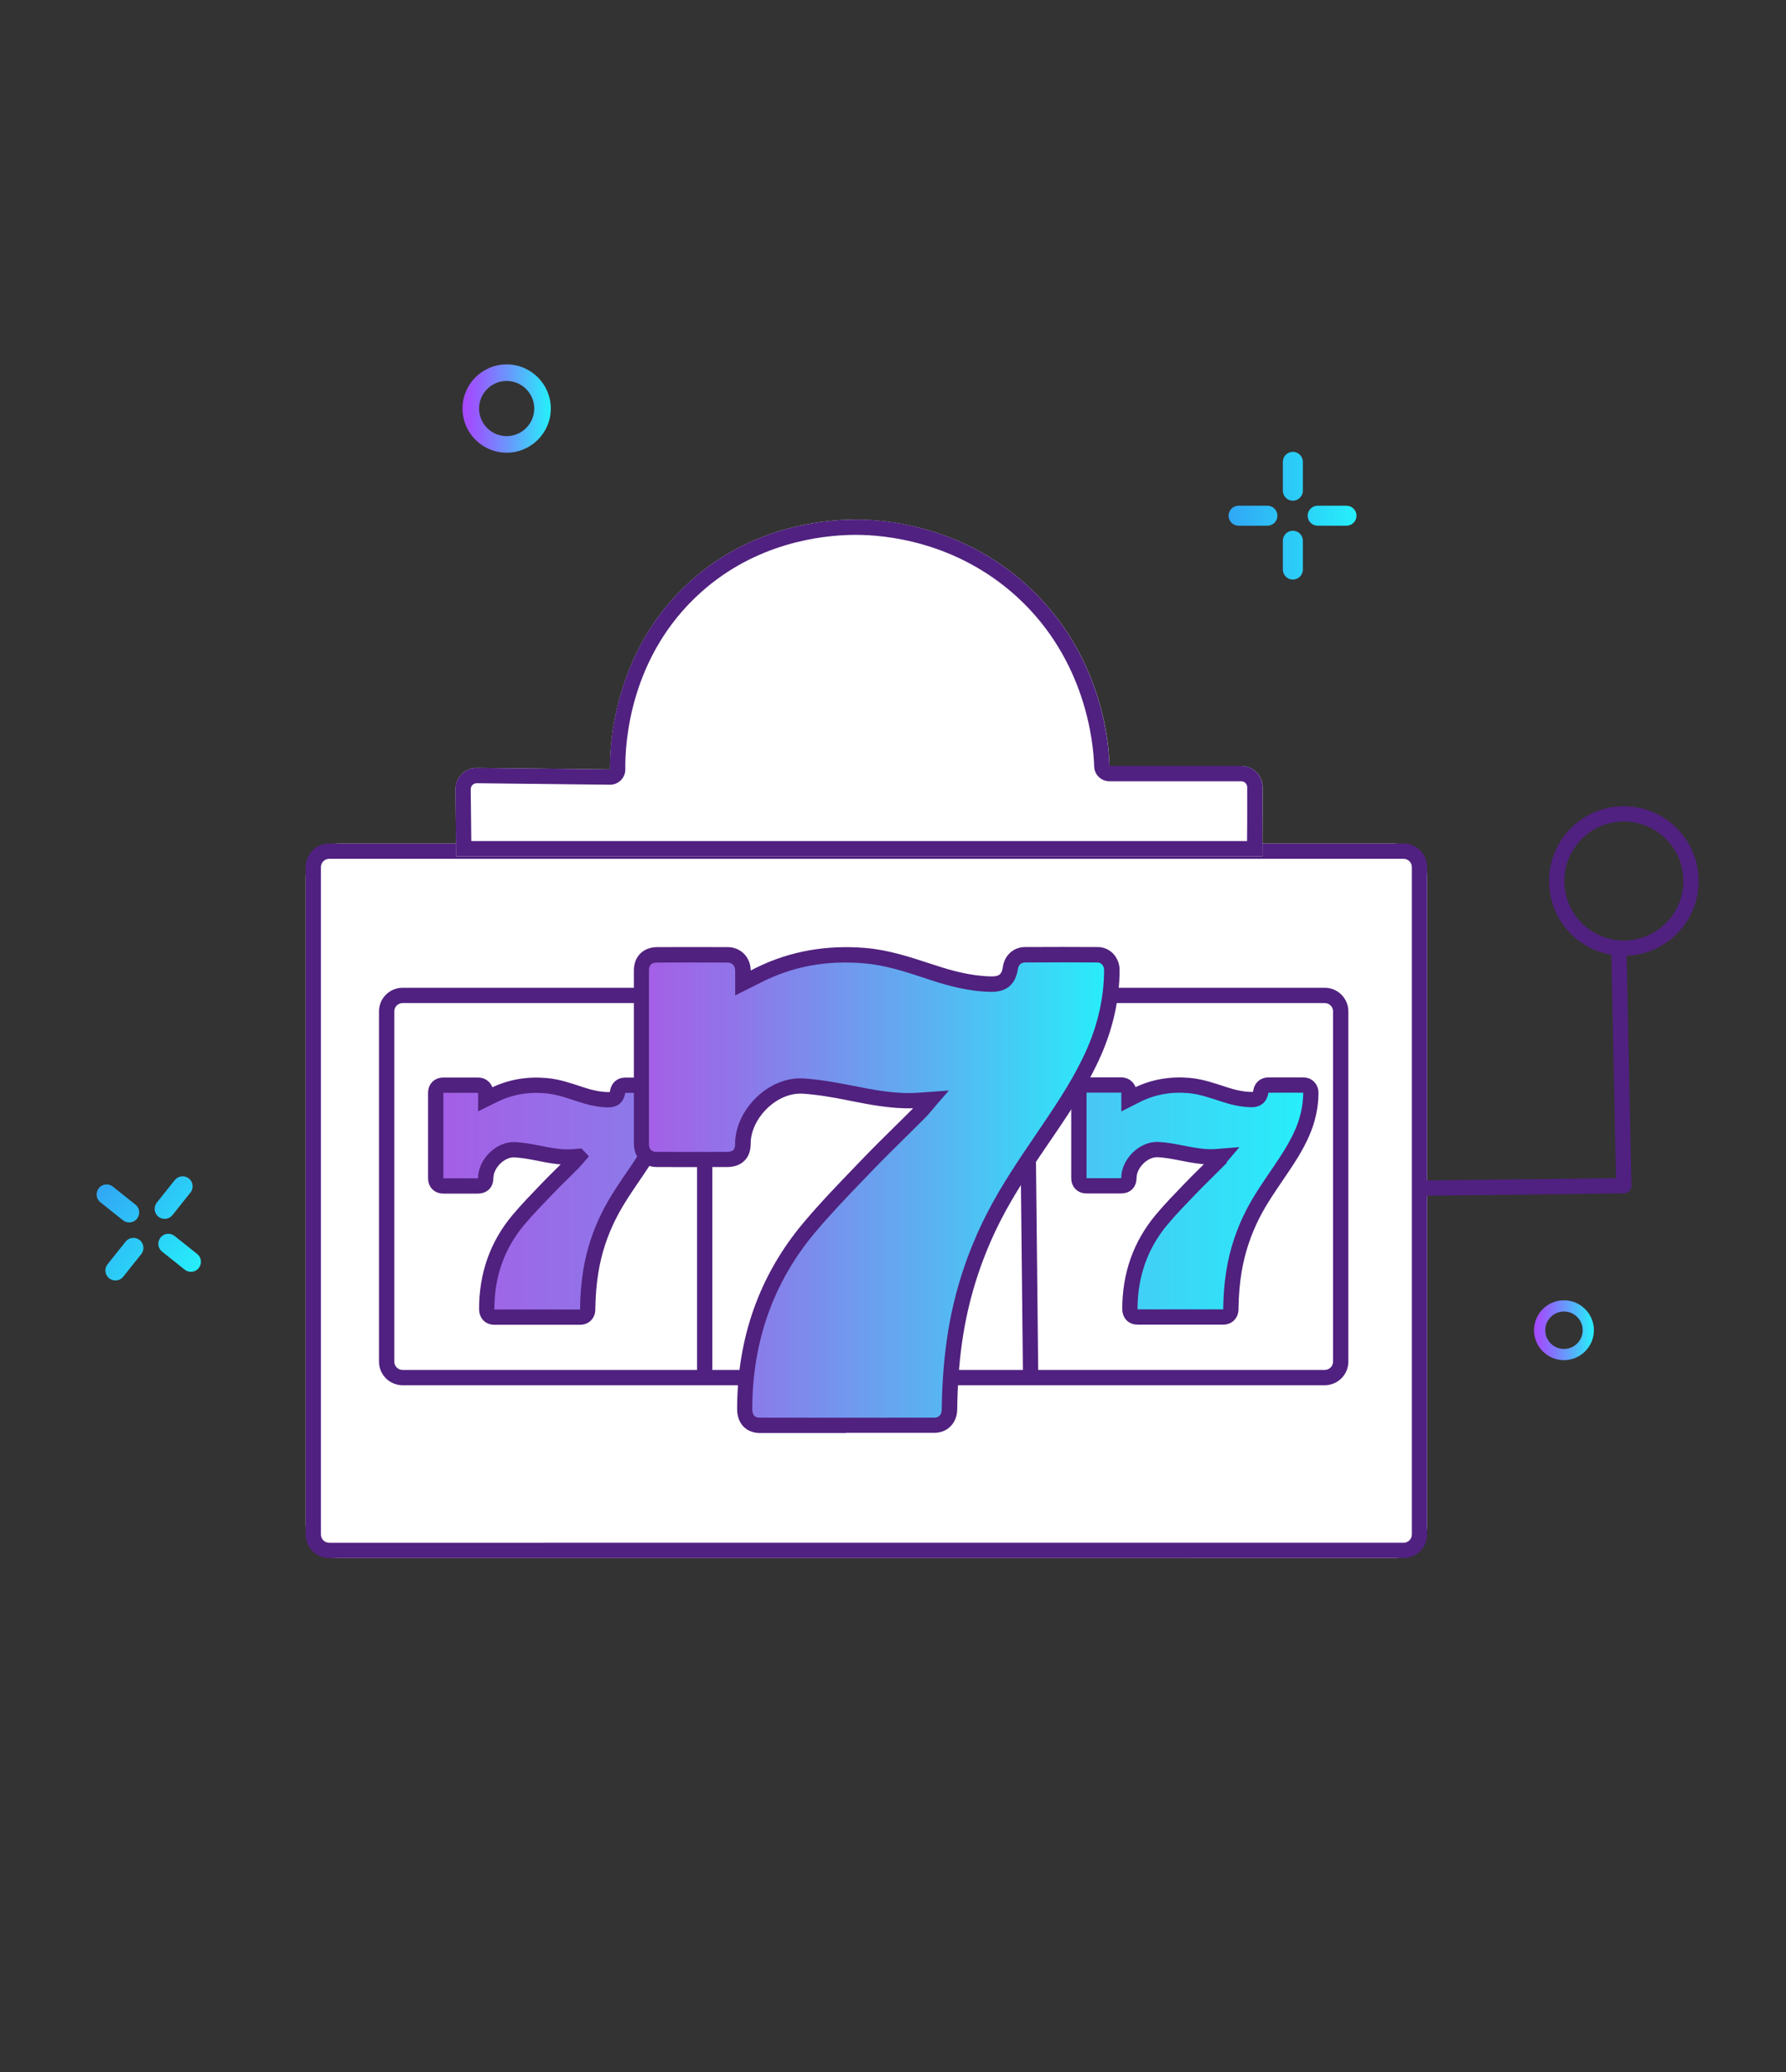 <?xml version="1.0" encoding="UTF-8"?>
<svg id="_Шар_2" data-name="Шар 2" xmlns="http://www.w3.org/2000/svg" xmlns:xlink="http://www.w3.org/1999/xlink" viewBox="0 0 250 290">
  <rect x="0" y="0" width="250" height="290" fill="#333333" stroke="none"/>
  <defs>
    <style>
      .cls-1 {
        fill: url(#_Градієнт_без_назви_92);
      }

      .cls-2 {
        fill: #fff;
      }

      .cls-3 {
        fill: url(#_Градієнт_без_назви_387);
        stroke: #50217e;
        stroke-miterlimit: 10;
        stroke-width: 2.14px;
      }

      .cls-4 {
        fill: url(#_Градієнт_без_назви_92-7);
      }

      .cls-5 {
        fill: #50217e;
      }

      .cls-6 {
        fill: url(#_Градієнт_без_назви_467-4);
      }

      .cls-7 {
        fill: url(#_Градієнт_без_назви_92-3);
      }

      .cls-8 {
        fill: url(#_Градієнт_без_назви_92-6);
      }

      .cls-9 {
        fill: url(#_Градієнт_без_назви_92-4);
      }

      .cls-10 {
        fill: url(#_Градієнт_без_назви_467-3);
      }

      .cls-11 {
        fill: url(#_Градієнт_без_назви_92-2);
      }

      .cls-12 {
        fill: url(#_Градієнт_без_назви_467-2);
      }

      .cls-13 {
        fill: url(#_Градієнт_без_назви_467);
      }

      .cls-14 {
        fill: url(#_Градієнт_без_назви_92-5);
      }

      .cls-15 {
        fill: none;
      }

      .cls-16 {
        fill: url(#_Градієнт_без_назви_513);
      }

      .cls-17 {
        fill: url(#_Градієнт_без_назви_513-2);
      }

      .cls-18 {
        fill: url(#_Градієнт_без_назви_387-2);
      }
    </style>
    <linearGradient id="_Градієнт_без_назви_92" data-name="Градієнт без назви 92" x1="42.78" y1="168.06" x2="199.78" y2="168.06" gradientUnits="userSpaceOnUse">
      <stop offset="0" stop-color="#502180"/>
      <stop offset="1" stop-color="#502180"/>
    </linearGradient>
    <linearGradient id="_Градієнт_без_назви_92-2" data-name="Градієнт без назви 92" x1="63.75" y1="96.28" x2="176.73" y2="96.28" xlink:href="#_Градієнт_без_назви_92"/>
    <linearGradient id="_Градієнт_без_назви_92-3" data-name="Градієнт без назви 92" x1="199.55" y1="150.32" x2="228.38" y2="150.32" xlink:href="#_Градієнт_без_назви_92"/>
    <linearGradient id="_Градієнт_без_назви_92-4" data-name="Градієнт без назви 92" x1="216.83" y1="123.31" x2="237.78" y2="123.31" xlink:href="#_Градієнт_без_назви_92"/>
    <linearGradient id="_Градієнт_без_назви_92-5" data-name="Градієнт без назви 92" x1="53.04" y1="166.07" x2="188.74" y2="166.07" xlink:href="#_Градієнт_без_назви_92"/>
    <linearGradient id="_Градієнт_без_назви_92-6" data-name="Градієнт без назви 92" x1="97.54" y1="166.02" x2="99.72" y2="166.02" xlink:href="#_Градієнт_без_назви_92"/>
    <linearGradient id="_Градієнт_без_назви_92-7" data-name="Градієнт без назви 92" x1="142.61" y1="166.02" x2="145.34" y2="166.02" gradientTransform="translate(1.78 -1.53) rotate(.61)" xlink:href="#_Градієнт_без_назви_92"/>
    <linearGradient id="_Градієнт_без_назви_387" data-name="Градієнт без назви 387" x1="60.99" y1="168.1" x2="183.49" y2="168.1" gradientUnits="userSpaceOnUse">
      <stop offset="0" stop-color="#a55ee6"/>
      <stop offset=".2" stop-color="#9075e9"/>
      <stop offset=".61" stop-color="#5bb1f1"/>
      <stop offset="1" stop-color="#26effa"/>
    </linearGradient>
    <linearGradient id="_Градієнт_без_назви_387-2" data-name="Градієнт без назви 387" x1="89.78" y1="166.56" x2="155.64" y2="166.56" xlink:href="#_Градієнт_без_назви_387"/>
    <linearGradient id="_Градієнт_без_назви_513" data-name="Градієнт без назви 513" x1="563.99" y1="2675.43" x2="581.91" y2="2675.43" gradientTransform="translate(1244.52 -2275.29) rotate(38.65)" gradientUnits="userSpaceOnUse">
      <stop offset="0" stop-color="#31a7f5"/>
      <stop offset="1" stop-color="#26effa"/>
    </linearGradient>
    <linearGradient id="_Градієнт_без_назви_467" data-name="Градієнт без назви 467" x1="64.96" y1="57.18" x2="76.89" y2="57.18" gradientUnits="userSpaceOnUse">
      <stop offset="0" stop-color="#a747ff"/>
      <stop offset=".17" stop-color="#945efe"/>
      <stop offset=".54" stop-color="#669bfc"/>
      <stop offset="1" stop-color="#26effa"/>
    </linearGradient>
    <linearGradient id="_Градієнт_без_назви_467-2" data-name="Градієнт без назви 467" x1="64.74" y1="57.18" x2="77.1" y2="57.18" xlink:href="#_Градієнт_без_назви_467"/>
    <linearGradient id="_Градієнт_без_назви_513-2" data-name="Градієнт без назви 513" x1="171.96" y1="72.18" x2="189.88" y2="72.18" gradientTransform="matrix(1, 0, 0, 1, 0, 0)" xlink:href="#_Градієнт_без_назви_513"/>
    <linearGradient id="_Градієнт_без_назви_467-3" data-name="Градієнт без назви 467" x1="214.88" y1="186.18" x2="222.97" y2="186.18" xlink:href="#_Градієнт_без_назви_467"/>
    <linearGradient id="_Градієнт_без_назви_467-4" data-name="Градієнт без назви 467" x1="214.73" y1="186.18" x2="223.12" y2="186.18" xlink:href="#_Градієнт_без_назви_467"/>
  </defs>
  <g id="_Шар_1-2" data-name="Шар 1">
    <g>
      <g>
        <g>
          <g>
            <rect class="cls-2" x="42.78" y="118.06" width="157" height="100.01" rx="4.64" ry="4.64"/>
            <path class="cls-1" d="M196.46,120.2c.65,0,1.17,.52,1.17,1.17v93.39c0,.65-.52,1.17-1.17,1.17H46.09c-.65,0-1.17-.52-1.17-1.17V121.37c0-.65,.52-1.17,1.17-1.17H196.46m0-2.14H46.09c-1.83,0-3.31,1.48-3.31,3.31v93.39c0,1.83,1.48,3.31,3.31,3.31H196.46c1.83,0,3.31-1.48,3.31-3.31V121.37c0-1.83-1.48-3.31-3.31-3.31h0Z"/>
          </g>
          <g>
            <path class="cls-2" d="M63.85,119.86c-.03-3.12-.07-6.24-.1-9.37-.02-1.67,1.34-3.03,3.01-3.01l18.63,.21c-.03-2.2,0-16.27,11.32-26.4,8.44-7.56,18.27-8.53,22.86-8.57,2.71-.02,14.37,.19,24.29,9.29,10.78,9.89,11.39,22.85,11.45,25.2h18.45c1.65,0,2.99,1.34,2.98,2.99,0,3.22-.02,6.44-.03,9.67H63.85Z"/>
            <path class="cls-11" d="M119.84,74.86c3.92,0,13.98,.85,22.56,8.72,9.6,8.81,10.66,20.36,10.76,23.69,.03,1.16,.98,2.08,2.14,2.08h18.45c.3,0,.5,.15,.59,.25s.25,.29,.24,.59v4.83s-.02,2.7-.02,2.7H65.97l-.08-7.25c0-.3,.15-.51,.24-.6,.09-.09,.29-.25,.61-.25l18.63,.21s.02,0,.02,0c.57,0,1.12-.23,1.52-.63,.41-.41,.63-.97,.62-1.54-.05-3.54,.56-15.78,10.6-24.77,7.7-6.89,16.74-7.99,21.45-8.03h.26m0-2.14c-.1,0-.19,0-.28,0-4.59,.04-14.41,1.01-22.86,8.57-11.32,10.13-11.35,24.19-11.32,26.4l-18.63-.21s-.02,0-.03,0c-1.66,0-3,1.35-2.98,3.01,.03,3.12,.07,6.24,.1,9.37h112.86c0-3.22,.02-6.44,.03-9.67,0-1.65-1.33-2.99-2.98-2.99h-18.45c-.07-2.35-.67-15.31-11.45-25.2-9.61-8.81-20.86-9.29-24.01-9.29h0Z"/>
          </g>
          <path class="cls-7" d="M199.58,167.36l-.03-2.14,26.66-.33-.67-31.56,2.14-.05,.69,32.64c0,.29-.1,.56-.3,.77-.2,.21-.47,.32-.76,.33l-27.74,.34Z"/>
          <path class="cls-9" d="M227.3,114.98c4.59,0,8.33,3.74,8.33,8.33s-3.74,8.33-8.33,8.33-8.33-3.74-8.33-8.33,3.74-8.33,8.33-8.33m0-2.14c-5.78,0-10.47,4.69-10.47,10.47s4.69,10.47,10.47,10.47,10.47-4.69,10.47-10.47-4.69-10.47-10.47-10.47h0Z"/>
        </g>
        <g>
          <path class="cls-14" d="M185.43,140.39c.65,0,1.17,.53,1.17,1.17v49.01c0,.65-.53,1.17-1.17,1.17H56.36c-.65,0-1.17-.53-1.17-1.17v-49.01c0-.65,.53-1.17,1.17-1.17H185.43m0-2.14H56.36c-1.83,0-3.31,1.48-3.31,3.31v49.01c0,1.83,1.48,3.31,3.31,3.31H185.43c1.83,0,3.31-1.48,3.31-3.31v-49.01c0-1.83-1.48-3.31-3.31-3.31h0Z"/>
          <rect class="cls-8" x="97.57" y="138.25" width="2.14" height="55.54"/>
          <rect class="cls-4" x="142.91" y="138.24" width="2.14" height="55.54" transform="translate(-1.76 1.54) rotate(-.61)"/>
        </g>
        <path class="cls-3" d="M80.97,161.85c-.37,.03-.65,.05-.93,.07-1.64,.1-3.22-.23-4.81-.55-1.02-.2-2.06-.38-3.1-.45-2.13-.13-4.15,2-4.14,3.98,0,.72-.39,1.08-1.11,1.09-1.61,0-3.21,0-4.82,0-.67,0-1.07-.41-1.07-1.07,0-3.99,0-7.98,0-11.97,0-.67,.41-1.07,1.08-1.07,1.62,0,3.25,0,4.87,0,.6,0,1.04,.45,1.06,1.06,0,.26,0,.52,0,.89,.47-.23,.82-.41,1.18-.59,2.29-1.12,4.7-1.51,7.24-1.29,1.67,.14,3.23,.69,4.8,1.21,1.27,.42,2.56,.74,3.91,.76,.81,.01,1.22-.33,1.33-1.13,.08-.52,.47-.9,1-.9,1.67-.01,3.35-.01,5.02,0,.57,0,.99,.47,.98,1.07,0,1.95-.43,3.81-1.21,5.6-.85,1.95-2.01,3.71-3.2,5.46-1.32,1.94-2.67,3.87-3.74,5.97-1.28,2.51-2.16,5.16-2.61,7.95-.27,1.66-.4,3.32-.43,4.99,0,.15,0,.3-.01,.46-.05,.58-.46,.96-1.04,.96-4.01,0-8.01,0-12.02,0-.68,0-1.07-.43-1.07-1.14,0-4.68,1.42-8.88,4.44-12.48,1.27-1.51,2.66-2.93,4.02-4.35,1.18-1.23,2.42-2.41,3.62-3.62,.26-.26,.48-.55,.78-.89Zm89.27,.89c-1.2,1.21-2.44,2.39-3.62,3.62-1.37,1.43-2.76,2.84-4.02,4.35-3.01,3.6-4.43,7.8-4.44,12.48,0,.72,.38,1.14,1.07,1.14,4.01,0,8.01,0,12.02,0,.58,0,.98-.39,1.04-.96,.01-.15,.01-.3,.01-.46,.03-1.67,.16-3.34,.43-4.99,.46-2.79,1.33-5.43,2.61-7.95,1.07-2.1,2.42-4.02,3.74-5.97,1.19-1.75,2.35-3.51,3.2-5.46,.78-1.79,1.2-3.65,1.21-5.6,0-.6-.42-1.06-.98-1.07-1.67-.01-3.35-.01-5.02,0-.53,0-.92,.38-1,.9-.12,.8-.52,1.14-1.33,1.13-1.35-.02-2.64-.34-3.91-.76-1.57-.51-3.13-1.06-4.8-1.21-2.53-.22-4.95,.17-7.24,1.29-.36,.17-.71,.35-1.18,.59,0-.36,0-.62,0-.89-.02-.61-.45-1.05-1.06-1.06-1.62,0-3.25,0-4.87,0-.67,0-1.08,.41-1.08,1.07,0,3.99,0,7.98,0,11.97,0,.67,.41,1.07,1.07,1.07,1.61,0,3.21,0,4.82,0,.72,0,1.11-.37,1.11-1.09-.01-1.98,2.01-4.11,4.14-3.98,1.04,.06,2.08,.25,3.1,.45,1.59,.31,3.18,.64,4.81,.55,.28-.02,.56-.04,.93-.07-.29,.34-.52,.63-.78,.89Z"/>
        <g>
          <path class="cls-18" d="M128.75,155.68c-2.44,2.45-4.95,4.85-7.35,7.35-2.78,2.89-5.59,5.76-8.16,8.83-6.11,7.3-8.98,15.82-9,25.32,0,1.45,.78,2.31,2.16,2.31,8.13,.01,16.26,.01,24.38,0,1.18,0,2-.79,2.11-1.96,.03-.31,.02-.62,.03-.93,.07-3.39,.32-6.77,.87-10.13,.93-5.66,2.7-11.02,5.3-16.12,2.17-4.26,4.91-8.16,7.59-12.11,2.41-3.55,4.77-7.12,6.49-11.07,1.58-3.63,2.44-7.41,2.46-11.37,0-1.21-.85-2.16-2-2.17-3.39-.03-6.79-.02-10.18,0-1.07,0-1.87,.78-2.02,1.83-.24,1.61-1.05,2.31-2.7,2.28-2.74-.04-5.35-.7-7.93-1.54-3.19-1.04-6.35-2.16-9.73-2.45-5.13-.44-10.04,.35-14.68,2.62-.72,.35-1.44,.72-2.39,1.19,0-.73,.01-1.27,0-1.8-.04-1.23-.92-2.14-2.15-2.14-3.29-.02-6.58-.01-9.88,0-1.35,0-2.18,.83-2.18,2.18,0,8.09,0,16.19,0,24.28,0,1.35,.83,2.17,2.18,2.18,3.26,.01,6.52,.01,9.77,0,1.47,0,2.26-.75,2.25-2.21-.02-4.02,4.08-8.34,8.39-8.07,2.11,.13,4.21,.5,6.29,.9,3.23,.63,6.45,1.31,9.77,1.11,.57-.03,1.14-.08,1.89-.14-.6,.69-1.05,1.28-1.57,1.8Z"/>
          <path class="cls-5" d="M118.4,200.57c-4,0-8,0-11.99,0-1.97,0-3.24-1.33-3.23-3.39,.02-9.95,3.13-18.7,9.25-26,2.29-2.73,4.79-5.33,7.22-7.85l.99-1.03c1.52-1.58,3.1-3.15,4.64-4.66,.85-.84,1.7-1.67,2.54-2.52-3.06,.08-6.03-.5-8.91-1.07l-.43-.09c-1.96-.38-4.05-.76-6.15-.89-1.65-.09-3.41,.62-4.85,1.97-1.51,1.43-2.41,3.3-2.4,5.02,0,1-.28,1.8-.86,2.38-.59,.59-1.41,.9-2.46,.9-3.26,.01-6.52,.01-9.78,0-1.94,0-3.24-1.31-3.25-3.25,0-8.09,0-16.19,0-24.28,0-1.94,1.31-3.24,3.25-3.25,3.3-.01,6.59-.01,9.89,0,1.78,0,3.16,1.38,3.21,3.18,0,.03,0,.06,0,.09,.29-.15,.57-.28,.84-.42,4.65-2.28,9.77-3.19,15.24-2.73,3.22,.27,6.24,1.27,9.17,2.23l.81,.26c2.05,.67,4.77,1.44,7.62,1.49,1.09,.02,1.47-.28,1.63-1.37,.23-1.6,1.5-2.73,3.07-2.74,3.62-.02,6.96-.02,10.2,0,1.73,.01,3.07,1.44,3.06,3.25-.02,3.98-.88,7.95-2.55,11.79-1.73,3.97-4,7.44-6.59,11.25l-.8,1.17c-2.36,3.46-4.79,7.04-6.72,10.82-2.55,5-4.3,10.32-5.2,15.8-.51,3.09-.79,6.36-.86,9.98v.22c0,.26-.01,.52-.03,.78-.16,1.72-1.47,2.93-3.17,2.93-4.13,0-8.26,0-12.39,0Zm11.11-44.13h0c-.91,.91-1.82,1.82-2.74,2.72-1.52,1.5-3.1,3.05-4.6,4.61l-1,1.04c-2.4,2.49-4.88,5.07-7.12,7.74-5.79,6.91-8.73,15.2-8.75,24.63,0,1.09,.52,1.24,1.09,1.24,8.13,.01,16.25,.01,24.38,0,.82,0,1.01-.62,1.04-.99,.02-.2,.02-.4,.02-.6v-.25c.08-3.72,.37-7.08,.89-10.28,.93-5.7,2.75-11.23,5.41-16.43,1.99-3.9,4.47-7.54,6.86-11.06l.79-1.17c2.52-3.72,4.74-7.1,6.4-10.9,1.55-3.57,2.35-7.25,2.37-10.94,0-.63-.39-1.09-.93-1.09-3.24-.03-6.56-.02-10.17,0-.51,0-.89,.36-.97,.91-.32,2.16-1.58,3.24-3.78,3.2-3.14-.05-6.06-.88-8.25-1.59l-.81-.27c-2.94-.97-5.71-1.88-8.68-2.13-5.15-.44-9.76,.38-14.12,2.52-.46,.23-.92,.46-1.43,.72l-2.5,1.25v-2.42c0-.4,0-.74,0-1.08-.02-.67-.44-1.1-1.08-1.1-3.29-.02-6.58-.01-9.87,0-.77,0-1.12,.35-1.12,1.11,0,8.09,0,16.19,0,24.28,0,.76,.34,1.11,1.11,1.11,3.25,.01,6.51,.01,9.76,0,.31,0,.73-.05,.95-.27,.2-.2,.24-.58,.24-.86-.01-2.3,1.14-4.76,3.07-6.59,1.87-1.76,4.22-2.69,6.46-2.56,2.22,.14,4.4,.53,6.43,.92l.44,.09c3.1,.61,6.03,1.19,9.06,1,.38-.02,.75-.05,1.18-.08l3.28-.24-1.7,1.96c-.19,.22-.37,.43-.54,.64-.36,.43-.7,.84-1.08,1.22Z"/>
        </g>
      </g>
      <rect class="cls-15" width="250" height="290"/>
      <g>
        <path class="cls-16" d="M26.66,166.91l-2.52,3.16c-.48,.6-1.37,.7-1.97,.22h0c-.6-.48-.7-1.37-.22-1.97l2.52-3.16c.48-.6,1.37-.7,1.97-.22h0c.6,.48,.7,1.37,.22,1.97Zm-7.11,6.65h0c-.6-.48-1.49-.39-1.97,.22l-2.52,3.16c-.48,.6-.39,1.49,.22,1.97h0c.6,.48,1.49,.39,1.97-.22l2.52-3.16c.48-.6,.39-1.49-.22-1.97Zm-.59-4.96l-3.16-2.52c-.6-.48-1.49-.39-1.97,.22s-.39,1.49,.22,1.97l3.16,2.52c.6,.48,1.49,.39,1.97-.22s.39-1.49-.22-1.97Zm8.64,6.91l-3.16-2.52c-.6-.48-1.49-.39-1.97,.22s-.39,1.49,.22,1.97l3.16,2.52c.6,.48,1.49,.39,1.97-.22s.39-1.49-.22-1.97Z"/>
        <g>
          <path class="cls-13" d="M70.92,63.14c-3.29,0-5.96-2.67-5.96-5.96s2.67-5.96,5.96-5.96,5.96,2.67,5.96,5.96-2.67,5.96-5.96,5.96Zm0-10.03c-2.24,0-4.07,1.83-4.07,4.07s1.83,4.07,4.07,4.07,4.07-1.83,4.07-4.07-1.83-4.07-4.07-4.07Z"/>
          <path class="cls-12" d="M70.92,63.36c-3.41,0-6.18-2.77-6.18-6.18s2.77-6.18,6.18-6.18,6.18,2.77,6.18,6.18-2.77,6.18-6.18,6.18Zm0-11.93c-3.17,0-5.75,2.58-5.75,5.75s2.58,5.75,5.75,5.75,5.75-2.58,5.75-5.75-2.58-5.75-5.75-5.75Zm0,10.03c-2.36,0-4.29-1.92-4.29-4.29s1.92-4.29,4.29-4.29,4.29,1.92,4.29,4.29-1.92,4.29-4.29,4.29Zm0-8.14c-2.13,0-3.86,1.73-3.86,3.86s1.73,3.86,3.86,3.86,3.86-1.73,3.86-3.86-1.73-3.86-3.86-3.86Z"/>
        </g>
        <path class="cls-17" d="M182.37,64.64v4.04c0,.77-.63,1.4-1.4,1.4h0c-.77,0-1.4-.63-1.4-1.4v-4.04c0-.77,.63-1.4,1.4-1.4h0c.77,0,1.4,.63,1.4,1.4Zm-1.4,9.64h0c-.77,0-1.4,.63-1.4,1.4v4.04c0,.77,.63,1.4,1.4,1.4h0c.77,0,1.4-.63,1.4-1.4v-4.04c0-.77-.63-1.4-1.4-1.4Zm-3.56-3.5h-4.04c-.77,0-1.4,.63-1.4,1.4s.63,1.4,1.4,1.4h4.04c.77,0,1.4-.63,1.4-1.4s-.63-1.4-1.4-1.4Zm11.07,0h-4.04c-.77,0-1.4,.63-1.4,1.4s.63,1.4,1.4,1.4h4.04c.77,0,1.4-.63,1.4-1.4s-.63-1.4-1.4-1.4Z"/>
        <g>
          <path class="cls-10" d="M218.92,190.23c-2.23,0-4.05-1.82-4.05-4.05s1.82-4.05,4.05-4.05,4.05,1.82,4.05,4.05-1.82,4.05-4.05,4.05Zm0-6.81c-1.52,0-2.76,1.24-2.76,2.76s1.24,2.76,2.76,2.76,2.76-1.24,2.76-2.76-1.24-2.76-2.76-2.76Z"/>
          <path class="cls-6" d="M218.92,190.37c-2.31,0-4.19-1.88-4.19-4.19s1.88-4.19,4.19-4.19,4.19,1.88,4.19,4.19-1.88,4.19-4.19,4.19Zm0-8.09c-2.15,0-3.9,1.75-3.9,3.9s1.75,3.9,3.9,3.9,3.9-1.75,3.9-3.9-1.75-3.9-3.9-3.9Zm0,6.81c-1.6,0-2.91-1.31-2.91-2.91s1.31-2.91,2.91-2.91,2.91,1.31,2.91,2.91-1.31,2.91-2.91,2.91Zm0-5.53c-1.44,0-2.62,1.17-2.62,2.62s1.17,2.62,2.62,2.62,2.62-1.17,2.62-2.62-1.17-2.62-2.62-2.62Z"/>
        </g>
      </g>
    </g>
  </g>
</svg>